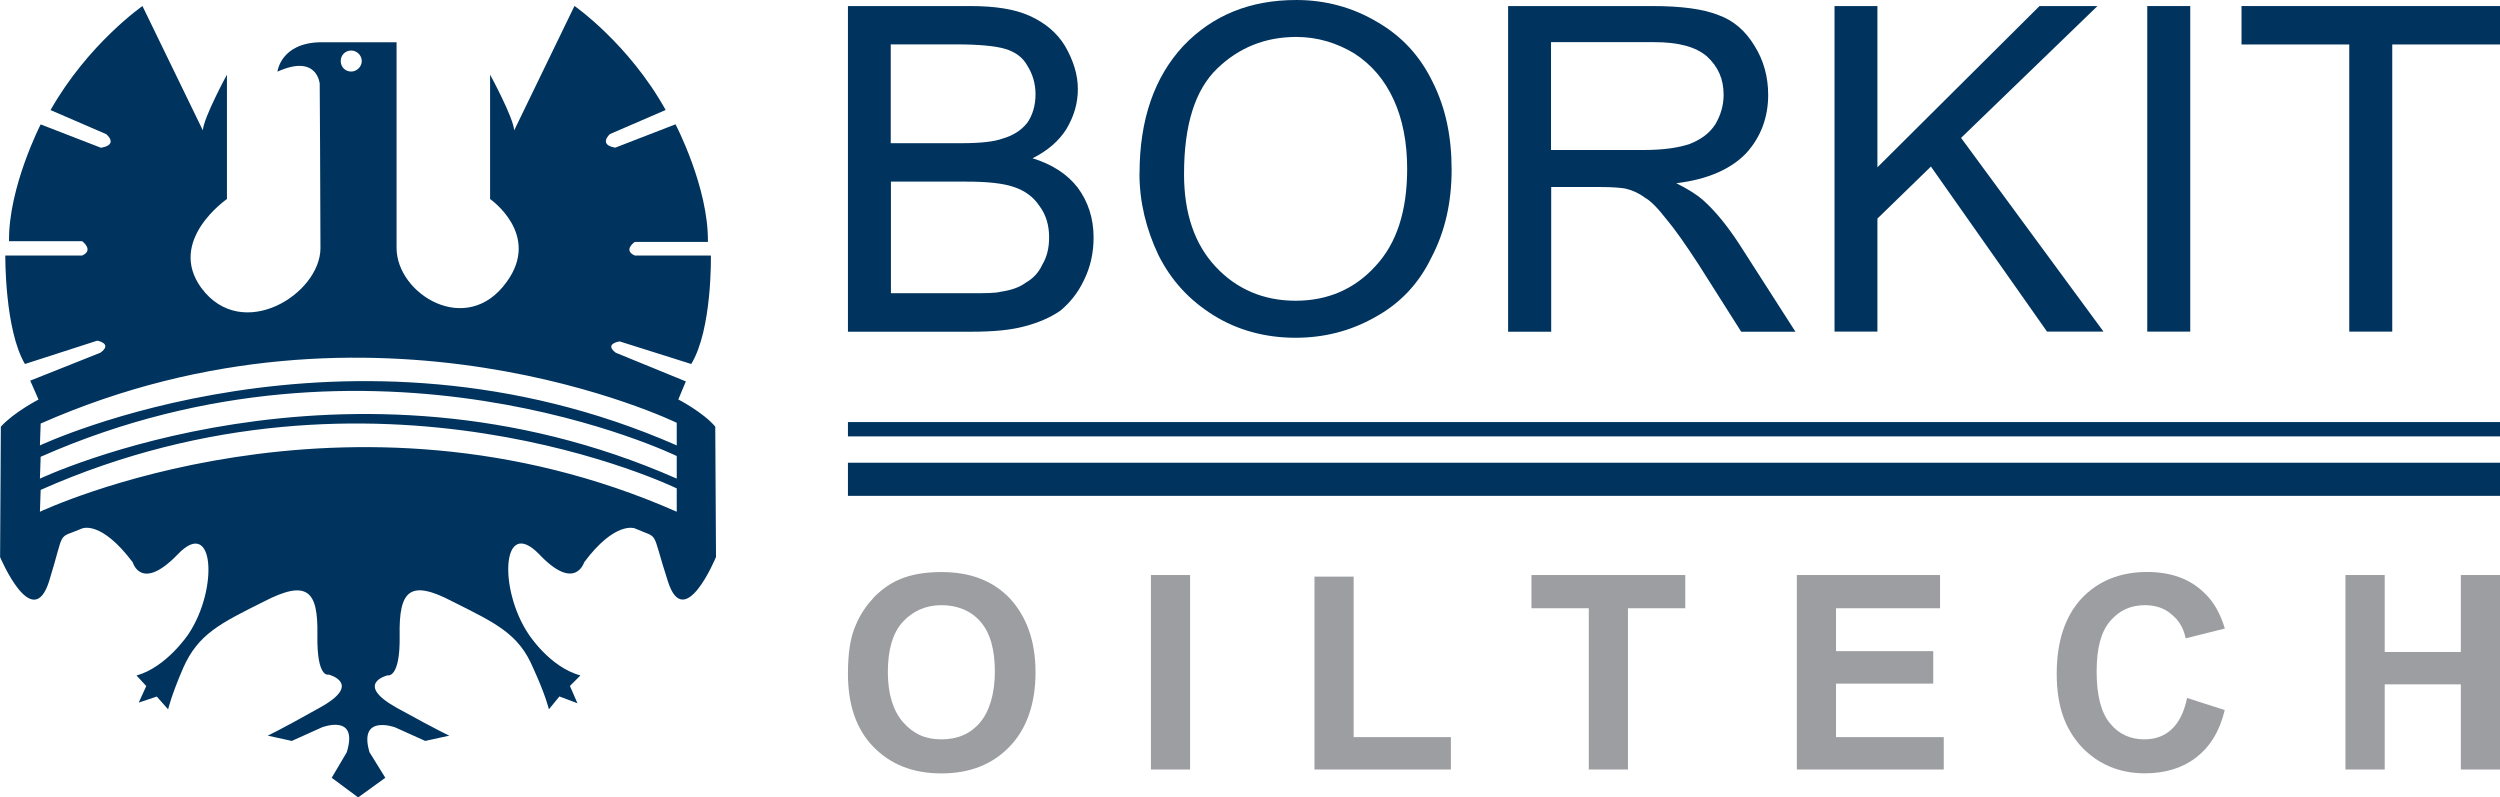 <?xml version="1.0" encoding="UTF-8"?> <svg xmlns="http://www.w3.org/2000/svg" id="_Слой_2" data-name="Слой 2" viewBox="0 0 268.68 85.7"><defs><style> .cls-1 { fill-rule: evenodd; } .cls-1, .cls-2 { fill: #00345f; } .cls-3 { fill: #9c9ea2; } </style></defs><g id="_Слой_1-2" data-name="Слой 1"><g><path class="cls-1" d="M72.74,47.87c-35.48-15.55-68.45,0-68.45,0l.08-2.35c35.96-15.88,68.36-.08,68.36-.08v2.43ZM72.74,51.44c-35.48-15.63-68.45,0-68.45,0l.08-2.35c35.96-15.88,68.36-.08,68.36-.08v2.43ZM72.74,55c-35.48-15.63-68.45,0-68.45,0l.08-2.35c35.96-15.96,68.36-.16,68.36-.16v2.51ZM37.75,5.43c.57,0,1.13.49,1.13,1.13s-.57,1.13-1.13,1.13c-.65,0-1.13-.49-1.13-1.13s.49-1.13,1.13-1.13h0ZM76.87,45.85c-1.3-1.54-3.97-2.92-3.97-2.92l.81-1.94-7.53-3.08c-1.3-.97.41-1.22.41-1.22l7.7,2.43c2.27-3.73,2.11-11.66,2.11-11.66h-8.18c-1.3-.57,0-1.46,0-1.46h7.86c.08-5.83-3.48-12.64-3.48-12.64l-6.48,2.51c-1.86-.32-.57-1.46-.57-1.46l5.99-2.59c-3.97-7.13-9.8-11.18-9.8-11.18l-6.48,13.37c-.08-1.38-2.59-5.99-2.59-5.99v13.37s5.51,3.81,1.78,8.91c-4.29,5.99-11.83,1.3-11.83-3.65V4.54h-8.18c-4.29.08-4.62,3.16-4.62,3.16,4.29-1.94,4.54,1.3,4.54,1.3,0,0,.08,12.72.08,17.66s-8.42,10.21-12.8,4.29c-3.73-5.1,2.75-9.56,2.75-9.56v-13.37s-2.51,4.62-2.59,5.99L15.31.65s-5.83,4.05-9.88,11.18l5.99,2.59s1.38,1.13-.57,1.46l-6.48-2.51S.89,20.17.97,25.92h7.86s1.3.97,0,1.54H.57s-.08,7.94,2.11,11.66l7.78-2.51s1.7.32.32,1.3l-7.53,3,.89,2.03s-2.67,1.38-4.05,2.92l-.08,14.01s3.48,8.26,5.27,2.59c1.78-5.75.73-4.46,3.56-5.67,0,0,2.03-.89,5.43,3.65,0,0,.89,3.24,4.86-.89,3.89-4.05,4.37,3.73,1.13,8.59,0,0-2.35,3.56-5.59,4.46l1.05,1.13-.81,1.78,1.94-.65,1.22,1.38s.32-1.46,1.62-4.46c1.62-3.65,3.97-4.78,8.67-7.13,4.7-2.43,5.83-1.13,5.75,3.56-.08,4.78,1.22,4.29,1.22,4.29,0,0,3.73.97-.97,3.56-4.62,2.59-5.59,3-5.59,3l2.59.57,3.24-1.46s3.97-1.54,2.67,2.67l-1.62,2.75,2.84,2.11,2.92-2.11-1.7-2.75c-1.22-4.13,2.75-2.67,2.75-2.67l3.24,1.46,2.59-.57s-.97-.41-5.67-3c-4.62-2.59-.97-3.48-.97-3.48,0,0,1.38.41,1.3-4.29-.08-4.78,1.05-6.08,5.67-3.65,4.7,2.35,7.13,3.48,8.67,7.13,1.38,3,1.7,4.46,1.7,4.46l1.13-1.38,1.94.73-.81-1.86,1.13-1.13c-3.32-.89-5.59-4.46-5.59-4.46-3.24-4.86-2.84-12.64,1.13-8.59,3.89,4.13,4.86.89,4.86.89,3.32-4.46,5.43-3.65,5.43-3.65,2.75,1.22,1.7-.08,3.56,5.67,1.78,5.67,5.18-2.59,5.18-2.59l-.08-14.01Z"></path><path class="cls-1" d="M95.74,31.51h8.67c1.54,0,2.59,0,3.16-.16,1.13-.16,2.03-.49,2.67-.97.73-.41,1.38-1.05,1.78-1.94.49-.81.73-1.78.73-2.92,0-1.3-.32-2.43-1.05-3.4-.65-.97-1.54-1.62-2.75-2.03-1.22-.41-2.92-.57-5.1-.57h-8.1v11.99ZM95.74,15.39h7.53c2.11,0,3.56-.16,4.46-.49,1.13-.32,2.03-.89,2.67-1.7.57-.81.89-1.86.89-3.08,0-1.13-.32-2.19-.89-3.08-.49-.89-1.3-1.46-2.35-1.78s-2.84-.49-5.35-.49h-6.97v10.61ZM91.13,35.64V.65h13.12c2.67,0,4.78.32,6.4,1.05,1.62.73,2.92,1.78,3.81,3.24.89,1.54,1.38,3.08,1.38,4.62s-.41,2.92-1.22,4.29c-.81,1.3-2.03,2.35-3.65,3.16,2.11.65,3.73,1.7,4.86,3.16,1.13,1.54,1.7,3.32,1.7,5.35,0,1.62-.32,3.16-1.05,4.62-.65,1.38-1.54,2.43-2.51,3.24-1.05.73-2.35,1.3-3.89,1.7-1.54.41-3.4.57-5.67.57h-13.28Z"></path><path class="cls-1" d="M127.25,18.71c0,4.21,1.13,7.53,3.4,9.96,2.27,2.43,5.18,3.65,8.59,3.65s6.32-1.22,8.59-3.73c2.27-2.43,3.4-5.91,3.4-10.45,0-2.84-.49-5.35-1.46-7.45-.97-2.11-2.35-3.73-4.21-4.94-1.86-1.13-3.97-1.78-6.24-1.78-3.32,0-6.16,1.13-8.51,3.4s-3.56,5.99-3.56,11.34h0ZM122.47,18.63c0-5.83,1.62-10.37,4.7-13.69,3.16-3.32,7.21-4.94,12.15-4.94,3.16,0,6.08.81,8.67,2.35,2.67,1.54,4.62,3.65,5.99,6.48,1.38,2.75,2.03,5.83,2.03,9.4s-.73,6.72-2.19,9.48c-1.38,2.84-3.4,4.94-6.08,6.4-2.59,1.46-5.43,2.19-8.51,2.19-3.24,0-6.24-.81-8.83-2.43-2.59-1.62-4.54-3.73-5.91-6.48-1.3-2.75-2.03-5.67-2.03-8.75h0Z"></path><path class="cls-1" d="M166.7,16.12h9.96c2.11,0,3.73-.24,4.94-.65,1.22-.49,2.11-1.13,2.75-2.11.57-.97.89-2.03.89-3.16,0-1.7-.57-3-1.78-4.13-1.22-1.05-3.08-1.54-5.67-1.54h-11.1v11.58ZM162.08,35.64V.65h15.47c3.16,0,5.51.32,7.13.97,1.62.57,2.92,1.7,3.89,3.32.97,1.54,1.46,3.32,1.46,5.27,0,2.43-.81,4.54-2.35,6.24-1.62,1.7-4.13,2.84-7.53,3.24,1.3.65,2.19,1.22,2.84,1.78,1.38,1.22,2.67,2.84,3.89,4.7l6.08,9.48h-5.83l-4.62-7.29c-1.38-2.11-2.51-3.73-3.4-4.78-.89-1.13-1.62-1.94-2.35-2.35-.65-.49-1.38-.81-2.11-.97-.49-.08-1.38-.16-2.59-.16h-5.35v15.55h-4.62Z"></path><polygon class="cls-1" points="197.16 35.64 197.16 .65 201.77 .65 201.77 17.98 219.19 .65 225.42 .65 210.76 14.82 226.07 35.64 220 35.64 207.52 17.9 201.77 23.49 201.77 35.64 197.16 35.64"></polygon><rect class="cls-2" x="230.77" y=".65" width="4.62" height="34.99"></rect><polygon class="cls-1" points="252.48 35.64 252.48 4.78 240.9 4.78 240.9 .65 268.68 .65 268.68 4.78 257.1 4.78 257.1 35.64 252.48 35.64"></polygon><rect class="cls-2" x="91.13" y="49.73" width="177.55" height="3.56"></rect><rect class="cls-2" x="91.13" y="45.36" width="177.55" height="1.54"></rect><path class="cls-3" d="M105.3,77.68c-1.05,1.22-2.43,1.78-4.13,1.78s-3-.57-4.13-1.86c-1.05-1.22-1.62-3-1.62-5.35s.49-4.21,1.62-5.43c1.05-1.13,2.43-1.78,4.13-1.78s3.16.57,4.21,1.78,1.54,3,1.54,5.35-.57,4.29-1.62,5.51h0ZM101.17,61.48c-1.7,0-3.24.24-4.54.81-.97.41-1.86,1.05-2.67,1.86-.81.89-1.46,1.78-1.94,2.92-.65,1.38-.89,3.16-.89,5.35,0,3.32.89,5.91,2.67,7.78,1.86,1.94,4.29,2.92,7.37,2.92s5.51-.97,7.37-2.92c1.78-1.86,2.75-4.54,2.75-7.94s-.97-5.99-2.75-7.94c-1.86-1.94-4.29-2.84-7.37-2.84h0Z"></path><rect class="cls-3" x="123.69" y="61.8" width="4.21" height="20.9"></rect><polygon class="cls-3" points="145.48 61.97 141.27 61.97 141.27 82.7 155.93 82.7 155.93 79.22 145.48 79.22 145.48 61.97"></polygon><polygon class="cls-3" points="164.59 65.37 170.75 65.37 170.75 82.7 174.96 82.7 174.96 65.37 181.12 65.37 181.12 61.8 164.59 61.8 164.59 65.37"></polygon><polygon class="cls-3" points="197.32 73.47 207.77 73.47 207.77 69.98 197.32 69.98 197.32 65.37 208.5 65.37 208.5 61.8 193.11 61.8 193.11 82.7 208.9 82.7 208.9 79.22 197.32 79.22 197.32 73.47"></polygon><path class="cls-3" d="M233.36,78.41c-.81.73-1.78,1.05-2.92,1.05-1.46,0-2.75-.57-3.65-1.7-.97-1.13-1.46-3-1.46-5.59s.49-4.29,1.46-5.43,2.19-1.7,3.73-1.7c1.13,0,2.11.32,2.84.97.81.65,1.3,1.46,1.54,2.59l4.21-1.05c-.49-1.62-1.22-2.92-2.19-3.81-1.54-1.54-3.65-2.27-6.16-2.27-2.92,0-5.27.97-7.05,2.84-1.78,1.94-2.67,4.62-2.67,8.1s.89,5.91,2.67,7.86c1.78,1.86,4.05,2.84,6.8,2.84,2.19,0,4.05-.57,5.51-1.7,1.46-1.13,2.51-2.75,3.08-5.1l-4.05-1.3c-.32,1.54-.89,2.67-1.7,3.4h0Z"></path><polygon class="cls-3" points="264.47 61.8 264.47 70.07 256.29 70.07 256.29 61.8 252.07 61.8 252.07 82.7 256.29 82.7 256.29 73.55 264.47 73.55 264.47 82.7 268.68 82.7 268.68 61.8 264.47 61.8"></polygon></g></g></svg> 